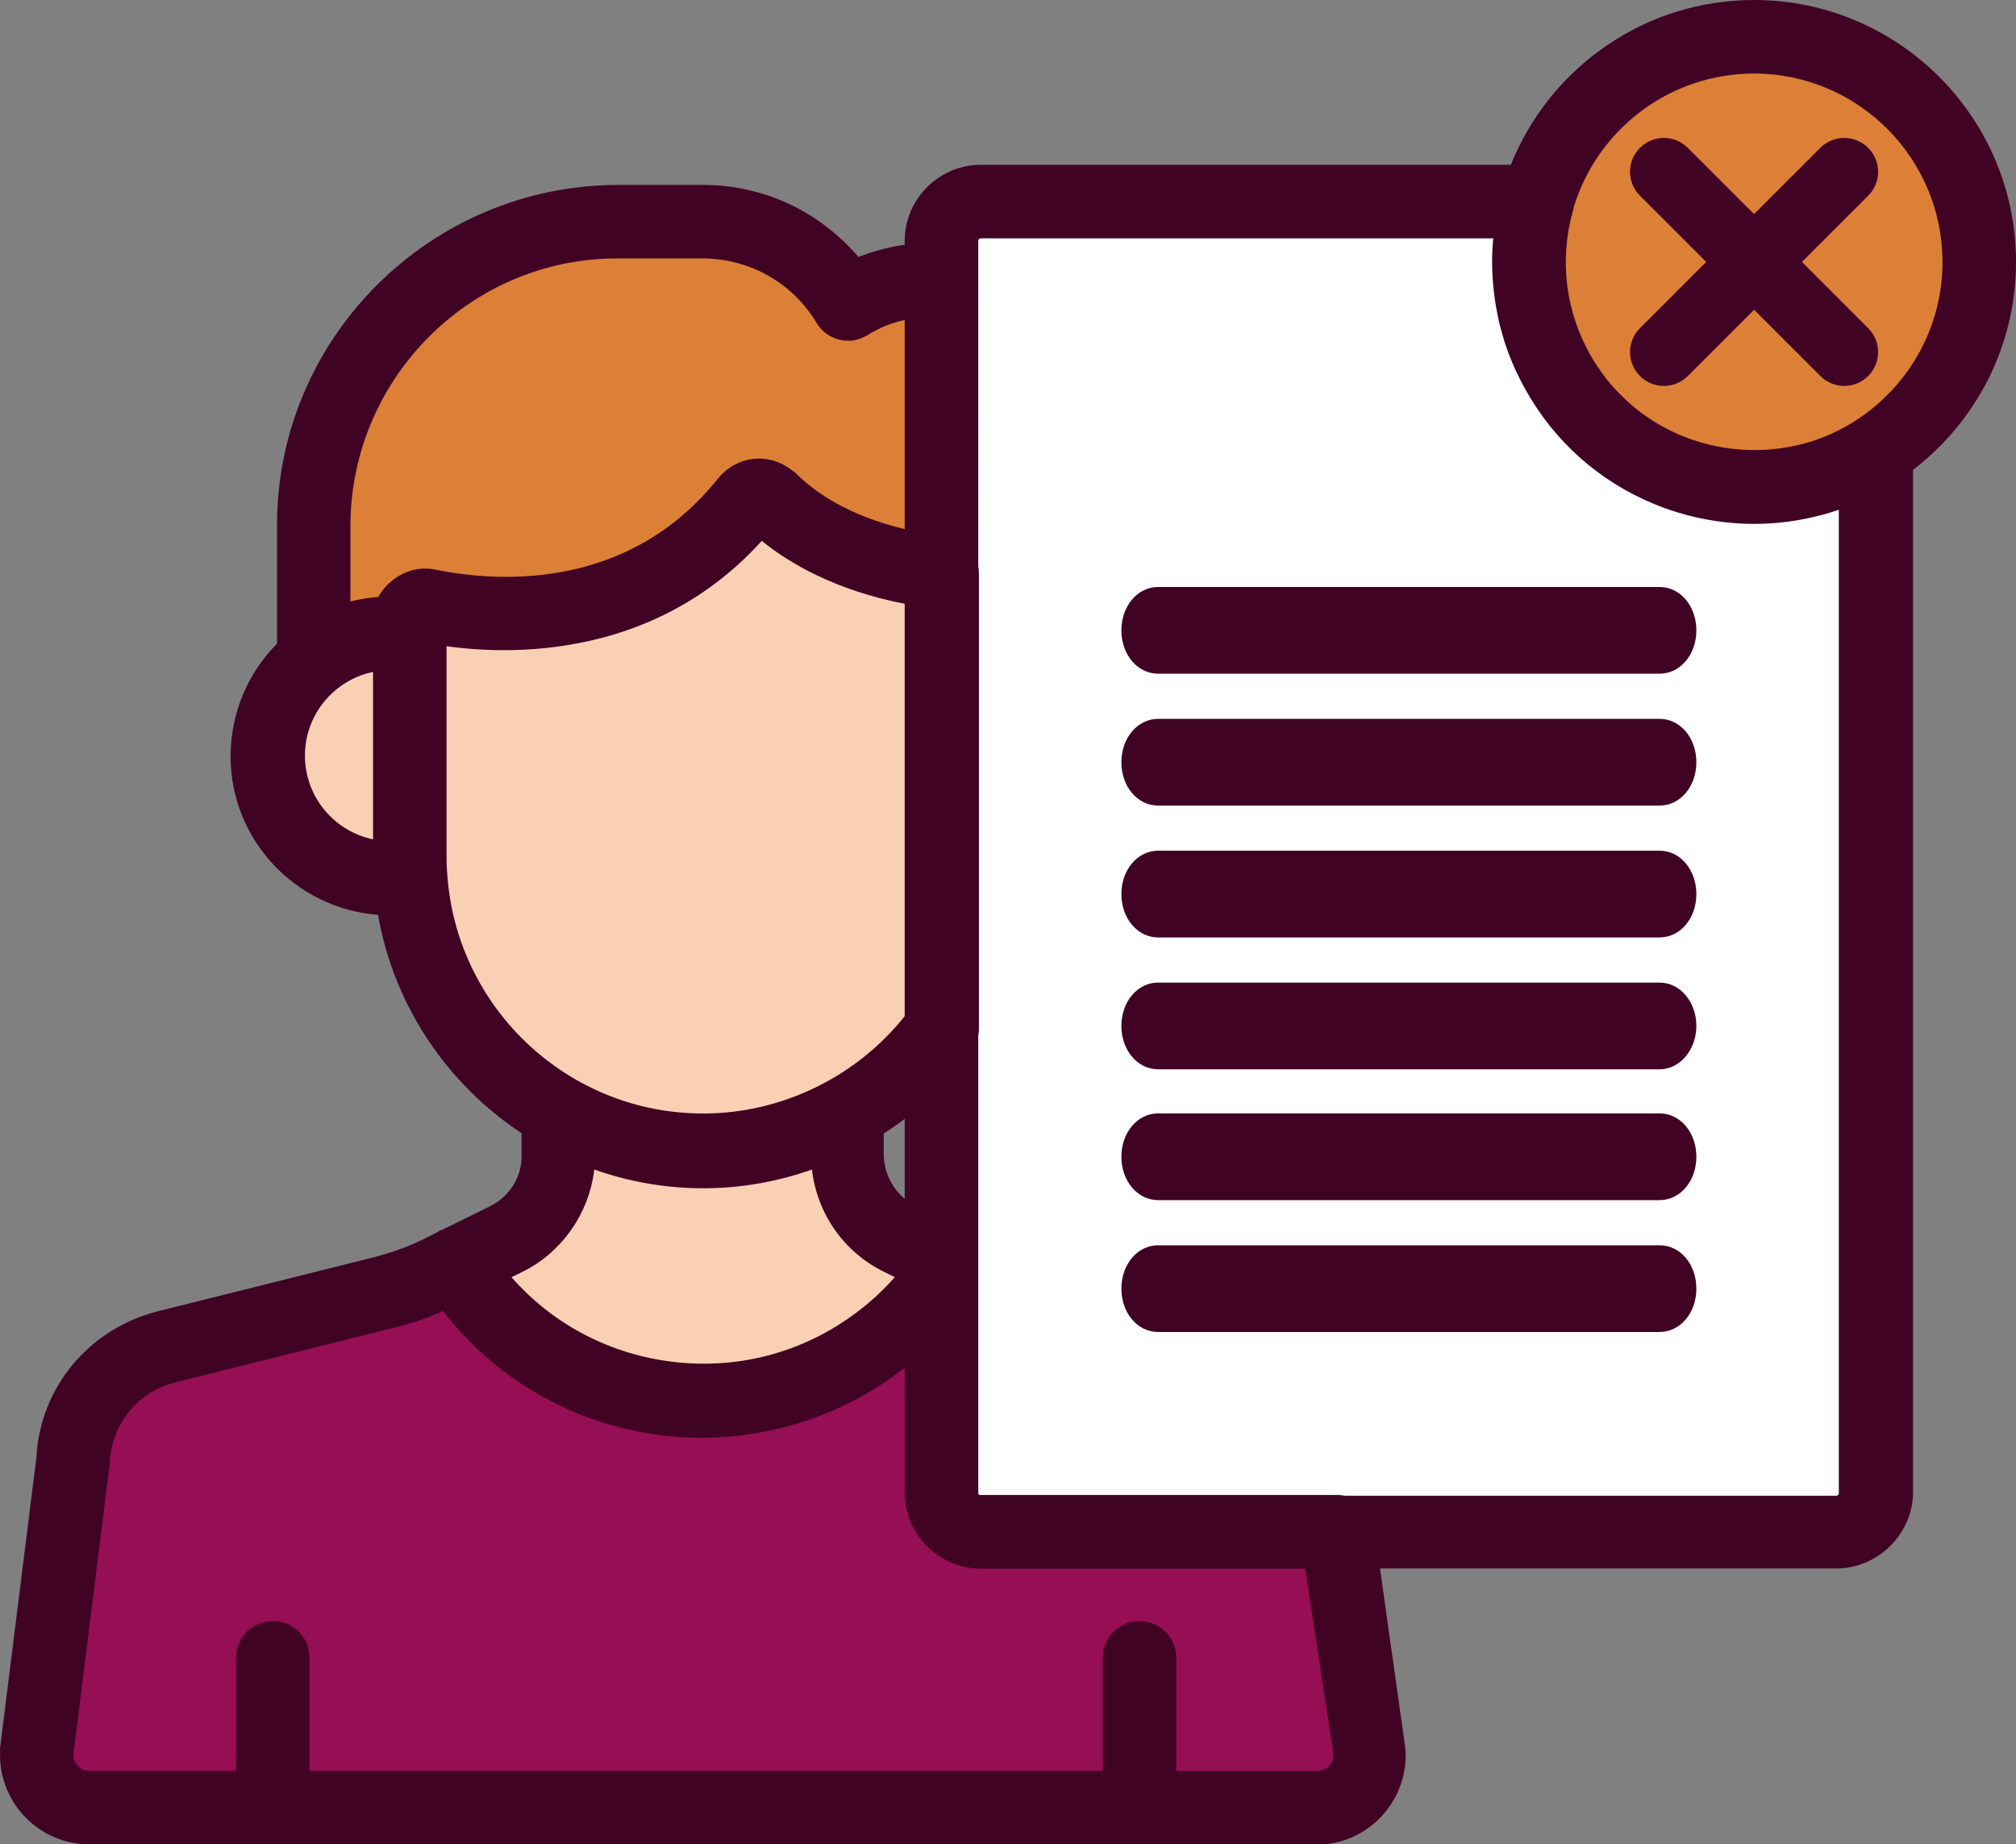 <?xml version="1.0" encoding="UTF-8"?>
<svg id="Capa_2" xmlns="http://www.w3.org/2000/svg" viewBox="0 0 506.22 463.18">
  <rect x="0" y="0" width="506.22" height="463.18" fill="#808080" stroke="none"/>
  <defs>
    <style>
      .cls-1 {
        fill: #f9d0b4;
      }

      .cls-2 {
        fill: #dc7f37;
      }

      .cls-3 {
        fill: #960e53;
      }

      .cls-4 {
        fill: #fff;
      }

      .cls-5 {
        fill: #410324;
      }
    </style>
  </defs>
  <g id="Capa_1-2" data-name="Capa_1">
    <g>
      <path class="cls-4" d="M440.54,125.05c-31.29,0-56.55-25.26-56.55-56.55,0-5.05.78-10.3,2.14-15.16h-139.72c-5.44,0-9.91,4.47-9.91,9.91v314.42c0,5.44,4.47,9.91,9.91,9.91h214.73c5.44,0,9.91-4.47,9.91-9.91V116.11c-9.13,5.83-19.63,8.94-30.51,8.94h0Z"/>
      <path class="cls-2" d="M236.79,72.51h-2.14c-7.58,0-14.96,2.14-21.57,6.02-7.58-12.83-21.38-20.6-36.14-20.6h-21.57c-41.97.19-75.98,34.2-76.18,76.18v34.01c6.8-5.44,15.35-7.77,23.9-6.41v-3.5c0-2.14,1.75-3.89,3.89-3.89h.78c13.41,2.72,53.05,7.58,80.06-26.23,1.36-1.75,3.89-1.94,5.64-.58.19,0,.19.19.39.19,5.44,5.44,18.85,15.55,42.95,18.46v-73.65Z"/>
      <path class="cls-1" d="M237.31,143.07c-24.29-2.91-37.51-13.02-42.95-18.46-1.55-1.55-4.08-1.55-5.64,0q-.19.19-.19.39c-27.01,33.81-66.65,29.15-80.06,26.23-2.14-.39-4.28.97-4.66,3.11v60.05c.19,40.61,33.04,73.65,73.65,73.65,23.71,0,46.06-11.66,59.85-30.9v-114.07Z"/>
      <path class="cls-1" d="M103.81,214.38v-55.77c-16.71-2.72-32.65,8.74-35.37,25.46s8.74,32.65,25.46,35.37c3.3.58,6.8.58,10.11,0-.19-1.75-.19-3.3-.19-5.05h0Z"/>
      <path class="cls-3" d="M335.76,390.6h-89.78c-5.44,0-9.91-4.47-9.91-9.91v-58.69l-10.3-5.05c-8.16-4.08-13.21-12.24-13.21-21.38v-10.49c-11.08,6.41-23.51,9.72-36.34,9.72s-25.26-3.3-36.34-9.72v10.49c0,9.13-5.05,17.3-13.21,21.38l-17.3,8.55c-4.28,2.14-8.74,3.69-13.41,4.86l-54.41,13.6c-13.21,3.3-22.74,14.96-23.51,28.57l-9.13,72.97c-.58,7.19,4.86,13.6,12.05,14.19h309.56c7.19,0,13.21-5.83,13.21-13.21v-.97l-7.97-54.9Z"/>
      <path class="cls-1" d="M237.31,315.44l-10.3-5.05c-8.16-4.08-13.21-12.24-13.21-21.38v-10.49c-11.08,6.41-23.51,9.72-36.34,9.72s-25.26-3.3-36.34-9.72v10.49c0,9.13-5.05,17.3-13.21,21.38l-12.63,6.22c13.41,21.38,36.92,34.4,62.18,34.4,23.71,0,46.06-11.66,59.85-30.9v-4.66Z"/>
      <circle class="cls-2" cx="445.27" cy="64.9" r="56.55"/>
      <path class="cls-5" d="M352.88,439.03l-7.77-55.08c-.37-4.77-4.42-8.51-9.22-8.51h-89.78c-.54,0-.68-.43-.68-.68v-58.69c0-3.56-2.05-6.78-5.23-8.23l-10.26-5.03c-3.66-1.77-6.34-5.08-7.46-8.95-.37-1.29-.57-2.64-.57-4.02v-5.17c8.49-5.49,16.02-12.51,22.09-20.82l.22-.33c1.07-1.79,1.59-3.48,1.59-5.16v-114.26c0-.66-.07-1.29-.19-1.91v-71.94c0-4.79-3.82-8.84-8.7-9.22h-.11c-7.19-.37-14.46.83-21.25,3.5-9.9-11.54-23.94-18.09-39.02-18.09h-21.59c-47.08.2-85.39,38.52-85.39,85.41v29.79c-7.2,7.26-11.66,17.27-11.66,28.31,0,20.98,16.34,38.22,37.02,39.8,4.01,22.85,17.39,42.51,36.04,54.83v5.56c.02.67-.01,1.34-.1,1.99-.58,4.6-3.54,8.73-7.96,10.87l-.2.1-11.9,5.86h-.3l-1.01.67-3.82,1.89c-3.42,1.63-7.03,2.92-11.62,4.18l-54.42,13.61c-17.35,4.39-29.6,19.18-30.5,36.8L.01,439.03v1.7c-.01,12.38,10.06,22.45,22.43,22.45h309.91c5.96-.48,11.38-3.26,15.26-7.84,3.87-4.56,5.74-10.35,5.28-16.31ZM286.15,407.12c-5.18,0-9.23,4.05-9.23,9.23v28.37H77.73v-28.37c0-5.18-4.05-9.23-9.23-9.23s-9.23,4.05-9.23,9.23v28.37H21.9c-.94-.12-1.85-.63-2.51-1.4-.69-.81-1.03-1.8-.94-2.82l9.13-73.16v-.12c.5-9.74,7.12-17.8,16.52-20.07l54.33-13.58c4.53-1.05,8.84-2.52,12.81-4.35,15.48,20.09,39.34,31.87,65.3,31.87h.03c18.75-.14,36.59-6.54,50.78-17.75v31.45c0,10.55,8.59,19.14,19.14,19.14h81.27l7.05,46.42v.41c0,2.23-1.75,3.98-3.98,3.98h-35.46v-28.37c0-5.18-4.05-9.23-9.23-9.23ZM138.52,314.39c.31-.28.62-.55.92-.84.18-.17.34-.35.51-.53.31-.31.62-.62.91-.94.15-.17.29-.35.44-.52.3-.34.6-.68.88-1.03.14-.17.26-.35.39-.52.28-.37.57-.73.83-1.11.13-.18.24-.38.37-.56.25-.38.51-.75.75-1.14.12-.2.23-.4.35-.6.23-.39.46-.77.67-1.17.11-.21.21-.42.31-.63.2-.4.41-.8.6-1.21.1-.22.19-.46.29-.68.17-.4.35-.8.51-1.21.1-.25.18-.51.27-.77.14-.39.28-.78.41-1.17.09-.28.16-.57.24-.86.11-.38.22-.75.32-1.13.08-.32.14-.65.21-.97.08-.35.16-.7.23-1.06.06-.36.11-.72.16-1.08.05-.32.11-.64.14-.96,17.66,6.28,37,6.28,54.66,0,1.27,11.1,7.99,20.75,18.17,25.74l2.64,1.29c-2.93,3.32-6.24,6.36-9.76,8.97-13.68,10.26-30.56,14.55-47.55,12.09-15.27-2.21-28.92-9.62-38.96-21.04l2.61-1.29c.63-.3,1.24-.62,1.85-.96.23-.13.44-.27.67-.41.37-.22.74-.43,1.1-.67.24-.15.46-.33.69-.49.33-.23.67-.45.99-.7.22-.17.44-.35.66-.53.32-.25.64-.5.94-.76.2-.17.4-.36.59-.54ZM227.36,132.92c-14.16-3.32-22.4-9.23-26.52-13.1-.03-.03-.06-.06-.09-.09-.25-.24-.49-.47-.71-.69l-.5-.5-.39-.2-.25-.21c-.35-.28-.72-.55-1.09-.79-.16-.1-.32-.19-.48-.28-.22-.13-.43-.27-.66-.38-.22-.12-.45-.21-.68-.32-.17-.07-.33-.16-.5-.23-.29-.12-.58-.21-.87-.31-.11-.04-.22-.08-.34-.12-.38-.11-.76-.2-1.14-.28-.03,0-.06-.02-.09-.02-2.56-.49-5.21-.21-7.6.83-.06.03-.11.06-.17.08-.33.15-.65.3-.97.48-.15.08-.28.18-.43.26-.22.13-.45.26-.67.41-.18.13-.36.27-.54.41-.17.13-.34.25-.5.39-.21.18-.41.37-.61.56-.12.12-.25.22-.37.34-.31.32-.61.66-.9,1.01-.7.89-1.42,1.74-2.14,2.56-.26.29-.52.56-.78.85-.47.52-.94,1.04-1.41,1.54-.33.34-.66.66-.99.98-.42.41-.83.83-1.25,1.23-.37.35-.75.68-1.12,1.01-.39.35-.77.7-1.16,1.03-.41.35-.82.68-1.22,1.01-.36.3-.72.6-1.09.88-.44.34-.88.66-1.32.99-.34.25-.68.51-1.02.75-.47.33-.94.64-1.41.96-.32.21-.64.43-.96.63-.5.32-.99.62-1.49.92-.3.18-.6.36-.9.53-.52.3-1.05.59-1.57.87-.28.15-.56.3-.84.45-.54.28-1.09.55-1.63.81-.27.13-.53.26-.8.38-.56.26-1.11.51-1.67.75-.26.11-.52.22-.77.33-.56.23-1.12.46-1.69.67-.26.1-.52.2-.79.29-.55.2-1.1.4-1.65.58-.29.1-.57.19-.86.28-.52.17-1.04.33-1.55.48-.34.1-.67.19-1.01.29-.45.13-.91.25-1.36.37-.43.11-.86.21-1.28.31-.35.08-.69.16-1.04.24-.58.13-1.16.25-1.73.36-.18.03-.36.07-.54.1-13.01,2.41-24.84.89-31.62-.49-3.57-.81-7.23-.06-10.22,2.01-.03.02-.07.04-.1.06-.11.07-.2.16-.3.23-.12.09-.25.17-.36.26-.06.05-.11.1-.18.15-.27.21-.54.43-.79.66-.14.13-.28.27-.42.41-.23.24-.46.47-.68.73-.07.08-.13.17-.2.25-.52.64-.99,1.32-1.38,2.06-2.4.17-4.74.54-7.01,1.12v-19.18c.18-36.93,30.21-66.97,66.95-66.97h21.89c11.65.17,22.19,6.21,28.16,16.1,2.56,4.39,8.21,5.88,12.59,3.32l.15-.09c2.87-1.84,6.13-3.16,9.59-3.91v52.6ZM91.76,169.23c.08-.02.15-.05.23-.07.44-.13.89-.24,1.34-.34.11-.02.22-.05.34-.07v42.04c-9.75-2.03-17.1-10.68-17.1-21.03,0-9.66,6.41-17.84,15.2-20.53ZM112.32,219.97c0-.14,0-.28-.01-.42v-.15c-.05-.34-.08-.67-.1-.99-.05-1.06-.08-2.12-.08-3.19v-52.94c.14.02.3.04.45.06.32.04.64.09.97.13.23.03.48.06.72.09.32.04.64.08.97.11.27.03.55.06.83.08.32.03.64.06.97.09.3.03.62.05.93.08.32.03.64.05.97.08.34.02.68.05,1.03.07.32.02.63.04.96.06.36.02.74.03,1.11.05.32.01.64.03.97.04.39.01.79.02,1.19.03.32,0,.65.02.98.02.42,0,.85,0,1.28,0,.32,0,.64,0,.96,0,.46,0,.92-.01,1.38-.02.31,0,.62-.01.93-.02.5-.02,1-.04,1.51-.06.29-.01.58-.02.87-.04.54-.03,1.1-.07,1.65-.11.26-.02.52-.03.79-.05.61-.05,1.22-.11,1.84-.17.22-.02.43-.04.65-.06.68-.07,1.37-.15,2.07-.24.16-.02.31-.04.47-.06.78-.1,1.57-.22,2.36-.34.07-.01.15-.02.22-.03,15.84-2.5,33.96-9.5,49.13-26.24,6.7,5.45,18.26,12.41,36.1,15.85v103.25c-12.23,15.5-31.11,24.71-50.82,24.71-33.92,0-61.78-26.36-64.23-59.67Z"/>
      <g>
        <path class="cls-5" d="M506.22,65.78c0-36.27-29.51-65.78-65.78-65.78-27.66,0-51.36,17.16-61.07,41.39h-133.06c-10.55,0-19.14,8.59-19.14,19.14v314.23c0,10.55,8.59,19.14,19.14,19.14h214.73c10.41,0,19.08-8.45,19.33-18.84V118c15.7-12.03,25.85-30.96,25.85-52.22ZM457.27,129.37c.74-.2,1.49-.41,2.23-.63.51-.15,1-.32,1.51-.48.24-.08.48-.15.72-.23v246.93c0,.54-.43.68-.68.68h-214.73c-.54,0-.68-.45-.68-.68V60.53c0-.54.43-.68.68-.68h128.63c-.18,1.95-.28,3.93-.28,5.93,0,2.72.18,5.39.51,8.02.06.47.11.93.18,1.4.06.39.12.78.18,1.16.14.84.28,1.68.45,2.52.01.06.02.11.03.17.2.96.42,1.92.66,2.87.05.18.09.37.14.55.25.95.52,1.9.81,2.85,0,0,0,.02,0,.03.27.87.57,1.72.87,2.58.11.31.22.61.34.91.21.55.43,1.1.65,1.64.34.85.71,1.68,1.09,2.51.04.09.08.17.12.26,0,.02.02.04.03.05.38.82.77,1.62,1.18,2.42.13.26.26.52.4.77.27.52.56,1.03.85,1.54.31.55.62,1.1.94,1.63.1.16.2.33.3.49,7.67,12.57,19.24,22.15,33.26,27.33.05.02.1.03.15.05.1.04.21.07.31.11.86.31,1.73.61,2.59.88.24.08.49.15.74.22.78.24,1.56.46,2.35.67.19.05.37.09.56.14.93.24,1.86.45,2.79.64.03,0,.07.01.1.02,9.81,2.03,19.86,1.78,29.52-.72.17-.04.33-.09.5-.14ZM454.69,110.9c-8.61,2.66-17.95,2.86-26.89.41-4.45-1.22-8.62-3.06-12.43-5.43-.24-.15-.49-.31-.73-.47-.33-.21-.65-.43-.97-.64-.42-.29-.83-.58-1.23-.88-.16-.11-.31-.23-.46-.34-.5-.38-1-.77-1.49-1.17-.07-.06-.14-.12-.21-.17-.52-.43-1.03-.87-1.53-1.32-.06-.06-.12-.11-.19-.17-.47-.43-.93-.87-1.38-1.32-.11-.11-.23-.22-.34-.34-.37-.38-.74-.76-1.1-1.15-.21-.23-.42-.46-.63-.69-.24-.27-.47-.54-.7-.81-.34-.4-.68-.81-1.01-1.23-.08-.1-.16-.2-.24-.31-1.38-1.79-2.65-3.68-3.79-5.68-6.22-10.95-7.82-23.65-4.53-35.79.18-.49.28-.96.33-1.39,5.91-19.39,23.97-33.54,45.27-33.54,26.09,0,47.32,21.23,47.32,47.32,0,21.13-13.92,39.06-33.07,45.12Z"/>
        <path class="cls-5" d="M416.73,147.41h-125.92c-5.18,0-9.23,4.78-9.23,10.89s4.05,10.89,9.23,10.89h125.92c5.18,0,9.23-4.78,9.23-10.89s-4.05-10.89-9.23-10.89Z"/>
        <path class="cls-5" d="M416.73,180.53h-125.92c-5.18,0-9.23,4.78-9.23,10.89s4.05,10.89,9.23,10.89h125.92c5.18,0,9.23-4.78,9.23-10.89s-4.05-10.89-9.23-10.89Z"/>
        <path class="cls-5" d="M416.73,213.64h-125.92c-5.18,0-9.23,4.78-9.23,10.89s4.05,10.89,9.23,10.89h125.92c5.18,0,9.23-4.78,9.23-10.89s-4.05-10.89-9.23-10.89Z"/>
        <path class="cls-5" d="M416.73,246.76h-125.92c-5.18,0-9.23,4.78-9.23,10.89s4.05,10.89,9.23,10.89h125.92c5.09,0,9.23-4.89,9.23-10.89s-4.05-10.89-9.23-10.89Z"/>
        <path class="cls-5" d="M416.73,279.61h-125.92c-5.18,0-9.23,4.78-9.23,10.89s4.05,10.89,9.23,10.89h125.92c5.18,0,9.23-4.78,9.23-10.89s-4.05-10.89-9.23-10.89Z"/>
        <path class="cls-5" d="M416.73,312.73h-125.92c-5.18,0-9.23,4.78-9.23,10.89s4.05,10.89,9.23,10.89h125.92c5.18,0,9.23-4.78,9.23-10.89s-4.05-10.89-9.23-10.89Z"/>
        <path class="cls-5" d="M469.09,37.13c-3.32-3.32-8.69-3.32-12.01,0l-16.64,16.64-16.64-16.64c-3.32-3.32-8.69-3.32-12.01,0-3.32,3.32-3.32,8.69,0,12.01l16.64,16.64-16.64,16.64c-3.32,3.32-3.32,8.69,0,12.01,1.66,1.66,3.83,2.49,6.01,2.49s4.35-.83,6.01-2.49l16.64-16.64,16.64,16.64c1.66,1.66,3.83,2.49,6.01,2.49s4.35-.83,6.01-2.49c3.32-3.32,3.32-8.69,0-12.01l-16.64-16.64,16.64-16.64c3.32-3.32,3.32-8.69,0-12.01Z"/>
      </g>
    </g>
  </g>
</svg>